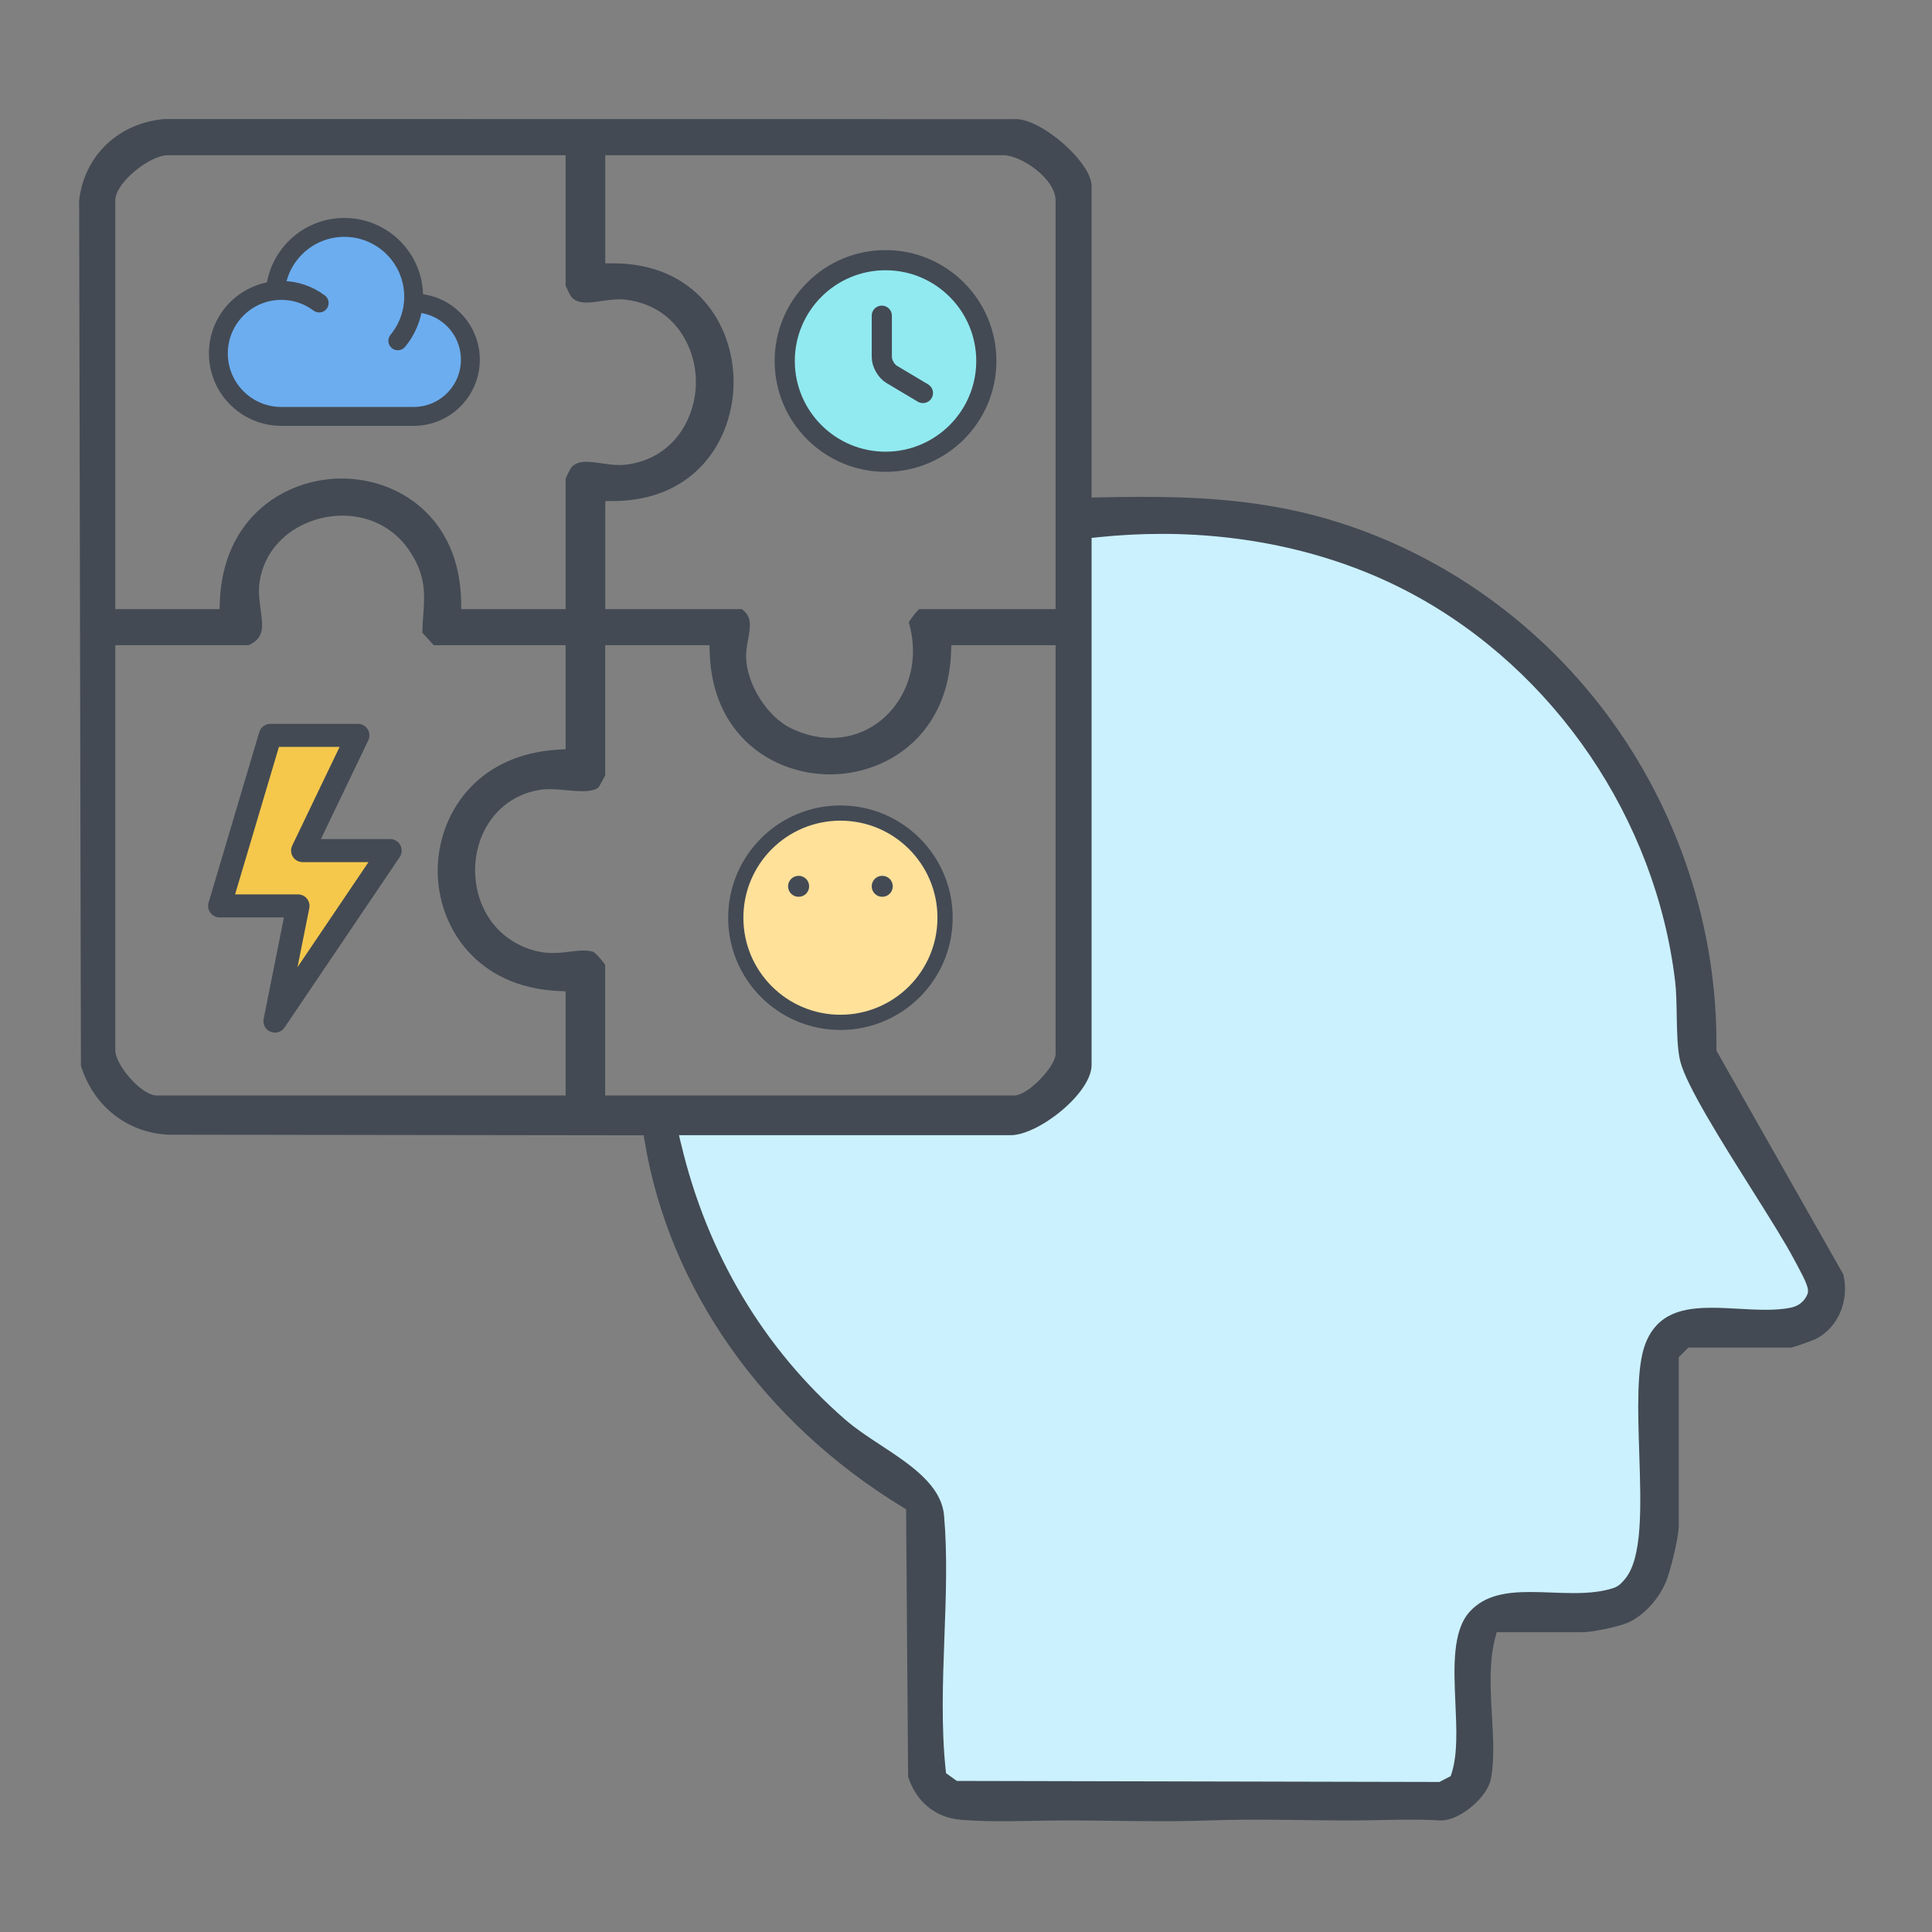 <svg width="200" height="200" viewBox="0 0 200 200" fill="none" xmlns="http://www.w3.org/2000/svg">
<rect x="0" y="0" width="200" height="200" fill="#808080" stroke="none"/>
<g clip-path="url(#clip0_26509_35188)">
<g clip-path="url(#clip1_26509_35188)">
<path d="M188.19 135.453C187.941 136.054 184.645 137.417 184.016 137.54C178.693 138.551 173.445 136.496 172.077 140.1C169.852 145.961 173.227 161.833 169.974 165.659C169.721 165.955 169.496 166.24 169.109 166.374C164.168 168.011 156.884 164.896 152.972 169.208C149.375 173.172 154.246 178.638 152.712 183.452L150.047 187.626L97.553 187.511L96.862 187.017C95.905 178.022 97.47 168.062 96.688 159.13C96.225 153.885 89.376 151.368 85.597 148.087C76.606 140.285 70.409 127.741 67.67 116.149L103.67 115.627C107.171 115.627 110.974 113.421 110.974 109.888L112.017 53.541C123.597 52.32 136.566 53.213 146.873 58.75C162.449 67.125 173.219 83.065 175.314 100.66C175.622 103.233 175.306 107.217 175.903 109.557C177.009 113.912 185.772 126.385 188.431 131.413C188.752 132.021 188.269 135.01 188.19 135.453Z" fill="#CBF1FF"/>
</g>
<path d="M110.611 188.452C106.412 188.452 102.757 188.672 99.442 188.381C96.831 188.15 94.855 186.532 94.008 183.932L93.799 156.242L93.445 156.026C79.02 147.236 69.286 133.434 66.736 118.151L66.631 117.528L17.397 117.461C13.149 117.245 9.688 114.515 8.376 110.331L8.193 20.753C8.715 16.128 12.247 12.749 16.99 12.324L105.01 12.335H105.032C105.077 12.332 105.121 12.328 105.166 12.328C107.874 12.328 112.998 16.848 112.998 19.235V51.508L113.758 51.489C115.5 51.452 116.94 51.434 118.286 51.434C123.246 51.434 129.787 51.661 136.377 53.436C148.21 56.621 158.85 63.904 166.338 73.94C173.789 83.931 177.821 96.222 177.683 108.559V108.761L190.821 131.927C191.47 134.649 190.277 137.45 187.961 138.614C187.67 138.759 185.854 139.404 185.469 139.501H174.781L173.786 140.497V157.961C173.786 159.08 172.95 162.563 172.458 163.749C171.693 165.584 170.112 167.285 168.523 167.975C167.587 168.381 164.865 168.963 163.903 168.963H154.941L154.792 169.515C154.125 171.991 154.289 174.851 154.445 177.622C154.583 180.024 154.714 182.291 154.322 184.208C153.942 186.08 151.119 188.452 149.206 188.452C149.153 188.452 149.105 188.456 149.053 188.452C146.215 188.262 143.16 188.452 139.703 188.452C134.893 188.452 129.921 188.273 125.111 188.452C120.322 188.627 115.37 188.452 110.603 188.452H110.611ZM70.51 118.423C73.187 129.768 79.072 139.639 87.523 146.979C88.582 147.896 89.839 148.724 91.166 149.596C94.254 151.629 97.45 153.729 97.73 156.902C98.084 160.915 97.924 165.26 97.767 169.459C97.599 174.038 97.424 178.778 97.898 183.227L97.935 183.559L99.054 184.361L149.008 184.469L150.179 183.861L150.272 183.567C150.899 181.601 150.783 179.047 150.664 176.343C150.5 172.659 150.328 168.843 152.141 166.845C153.767 165.051 156.131 164.805 158.447 164.805C159.17 164.805 159.924 164.831 160.651 164.861C161.386 164.887 162.146 164.917 162.885 164.917C164.652 164.917 165.935 164.752 167.054 164.383C167.599 164.189 167.912 163.824 168.158 163.529L168.199 163.481C170.049 161.307 169.877 156.015 169.694 150.409C169.553 146.05 169.404 141.541 170.314 139.147C171.57 135.835 174.382 135.38 177.231 135.38C178.145 135.38 179.1 135.433 180.025 135.485C180.938 135.537 181.882 135.589 182.777 135.589C183.761 135.589 184.586 135.522 185.298 135.388C186.178 135.22 186.786 134.743 187.107 133.967L187.136 133.892L187.151 133.814C187.237 133.333 186.965 132.658 185.883 130.67C185.809 130.536 185.749 130.424 185.704 130.342C184.794 128.619 183.127 125.971 181.36 123.167C178.343 118.371 174.584 112.408 173.946 109.883C173.636 108.66 173.603 106.847 173.573 105.098C173.551 103.819 173.532 102.611 173.409 101.585C171.406 84.792 160.975 69.424 146.181 61.473C138.629 57.415 129.664 55.267 120.259 55.267C118.077 55.267 115.858 55.383 113.669 55.614L113.001 55.685V110.245C113.001 113.169 107.501 117.517 104.61 117.517H70.29L70.506 118.434L70.51 118.423ZM62.656 113.404H104.983C106.456 113.404 109.272 110.36 109.272 109.115V66.787H98.483L98.457 67.507C98.136 76.204 91.729 80.164 85.912 80.164C80.094 80.164 73.717 76.207 73.467 67.514L73.445 66.791H62.652V80.257C62.514 80.541 62.119 81.272 61.984 81.484C61.664 81.772 61.123 81.906 60.291 81.906C59.769 81.906 59.191 81.853 58.628 81.801C58.05 81.749 57.453 81.693 56.898 81.693C56.584 81.693 56.305 81.708 56.051 81.745C52.415 82.245 49.749 85.057 49.256 88.906C48.831 92.255 50.233 96.39 54.332 98.072C55.283 98.464 56.241 98.654 57.256 98.654C57.901 98.654 58.483 98.583 59.042 98.512C59.519 98.453 59.971 98.397 60.4 98.397C60.784 98.397 61.108 98.442 61.425 98.535C61.686 98.665 62.462 99.553 62.648 99.903V113.404H62.656ZM11.937 108.742C11.937 110.226 14.63 113.404 16.226 113.404H58.553V102.622L57.841 102.589C49.275 102.204 45.34 95.902 45.311 90.207C45.281 84.468 49.193 78.076 57.849 77.598L58.553 77.561V66.787H44.897L43.718 65.497C43.733 64.863 43.774 64.281 43.815 63.714C43.972 61.462 44.106 59.515 42.324 56.919C40.78 54.667 38.27 53.377 35.443 53.377C31.732 53.377 27.6 55.707 26.884 60.168C26.716 61.204 26.862 62.23 26.985 63.136C27.25 65.053 27.313 66.037 25.75 66.791H11.937V108.746V108.742ZM76.79 63.058C77.819 63.796 77.711 64.71 77.442 66.202C77.331 66.813 77.219 67.444 77.237 68.077C77.316 70.845 79.423 74.182 81.836 75.365C83.23 76.047 84.647 76.39 86.05 76.39C88.69 76.39 91.118 75.148 92.714 72.978C94.471 70.591 94.966 67.488 94.083 64.434C94.254 64.083 94.832 63.349 95.142 63.054H109.272V20.73C109.272 18.537 105.744 16.068 103.865 16.068H62.656V27.26H63.465C72.035 27.26 75.939 33.622 75.939 39.537C75.939 45.478 72.02 51.87 63.416 51.87H62.671L62.656 52.616V63.058H76.786H76.79ZM35.376 49.535C41.234 49.535 47.6 53.537 47.739 62.323L47.75 63.058H58.553V49.554C58.662 49.282 59.023 48.558 59.128 48.409C59.486 47.991 59.967 47.805 60.717 47.805C61.197 47.805 61.723 47.88 62.279 47.962C62.88 48.047 63.498 48.141 64.121 48.141C64.349 48.141 64.561 48.129 64.766 48.103C69.764 47.503 72.039 43.251 72.039 39.552C72.039 35.852 69.764 31.623 64.766 31.023C64.561 30.997 64.349 30.986 64.121 30.986C63.502 30.986 62.88 31.075 62.279 31.165C61.723 31.247 61.197 31.321 60.717 31.321C59.967 31.321 59.489 31.135 59.113 30.695C59.023 30.564 58.662 29.841 58.553 29.572V16.068H17.345C15.528 16.068 11.937 18.903 11.937 20.73V63.058H22.726L22.752 62.338C23.069 53.541 29.521 49.535 35.376 49.535Z" fill="#434A54"/>
<path d="M102.104 37.368C102.104 43.128 97.43 47.802 91.67 47.802C85.91 47.802 81.235 43.128 81.235 37.368C81.235 31.608 85.91 26.933 91.67 26.933C97.43 26.933 102.104 31.608 102.104 37.368Z" fill="#91EAF0" stroke="#434A54" stroke-width="2.087" stroke-linecap="round" stroke-linejoin="round"/>
<path d="M95.541 40.685L92.306 38.755C91.743 38.421 91.284 37.618 91.284 36.96V32.682" stroke="#434A54" stroke-width="2.087" stroke-linecap="round" stroke-linejoin="round"/>
<path d="M27.985 76.126H37.051L31.325 88.054H40.391L28.462 105.708L30.848 93.779H22.737L27.985 76.126Z" fill="#F5C84C"/>
<path d="M28.462 106.9C28.308 106.9 28.152 106.87 28.002 106.808C27.478 106.589 27.181 106.03 27.293 105.473L29.393 94.972H22.737C22.36 94.972 22.006 94.794 21.78 94.492C21.555 94.191 21.486 93.8 21.593 93.439L26.841 75.785C26.992 75.279 27.457 74.932 27.985 74.932H37.05C37.46 74.932 37.841 75.142 38.06 75.489C38.278 75.837 38.303 76.271 38.126 76.641L33.221 86.861H40.391C40.832 86.861 41.237 87.104 41.444 87.494C41.651 87.883 41.626 88.355 41.379 88.721L29.451 106.375C29.223 106.712 28.849 106.9 28.462 106.9ZM24.336 92.586H30.848C31.205 92.586 31.544 92.746 31.771 93.023C31.997 93.299 32.088 93.663 32.018 94.013L30.796 100.123L38.145 89.246H31.325C30.915 89.246 30.534 89.036 30.316 88.689C30.098 88.341 30.072 87.907 30.25 87.537L35.155 77.318H28.875L24.336 92.586Z" fill="#434A54"/>
<path d="M42.794 31.368C42.803 31.367 42.813 31.367 42.823 31.367C46.064 31.367 48.692 33.995 48.692 37.237C48.692 40.479 46.064 43.106 42.823 43.106H29.127C25.526 43.106 22.606 40.187 22.606 36.585C22.606 33.194 25.193 30.408 28.502 30.093M42.794 31.368C42.813 31.153 42.823 30.935 42.823 30.715C42.823 26.753 39.611 23.541 35.649 23.541C31.897 23.541 28.817 26.422 28.502 30.093M42.794 31.368C42.66 32.847 42.077 34.197 41.183 35.281L42.794 31.368ZM28.502 30.093C28.708 30.073 28.916 30.063 29.127 30.063C30.596 30.063 31.951 30.549 33.041 31.367" fill="#6CADEF"/>
<path d="M42.794 31.368C42.803 31.367 42.813 31.367 42.823 31.367C46.064 31.367 48.692 33.995 48.692 37.237C48.692 40.479 46.064 43.106 42.823 43.106H29.127C25.526 43.106 22.606 40.187 22.606 36.585C22.606 33.194 25.193 30.408 28.502 30.093M42.794 31.368C42.813 31.153 42.823 30.935 42.823 30.715C42.823 26.753 39.611 23.541 35.649 23.541C31.897 23.541 28.817 26.422 28.502 30.093M42.794 31.368C42.66 32.847 42.077 34.197 41.183 35.281M28.502 30.093C28.708 30.073 28.916 30.063 29.127 30.063C30.596 30.063 31.951 30.549 33.041 31.367" stroke="#434A54" stroke-width="1.956" stroke-linecap="round" stroke-linejoin="round"/>
</g>
<path d="M87 105.834C92.983 105.834 97.833 100.983 97.833 95C97.833 89.017 92.983 84.167 87 84.167C81.017 84.167 76.167 89.017 76.167 95C76.167 100.983 81.017 105.834 87 105.834Z" fill="#FFE19A" stroke="#434A54" stroke-width="1.576" stroke-linecap="round" stroke-linejoin="round"/>
<path d="M82.676 91.75H82.667M91.333 91.75H91.324" stroke="#434A54" stroke-width="2.167" stroke-linecap="round" stroke-linejoin="round"/>
<defs>
<clipPath id="clip0_26509_35188">
<rect width="182.807" height="176.49" fill="white" transform="translate(8.193 12.324)"/>
</clipPath>
<clipPath id="clip1_26509_35188">
<rect width="122.07" height="135.353" fill="white" transform="translate(67.816 52.273)"/>
</clipPath>
</defs>
</svg>
